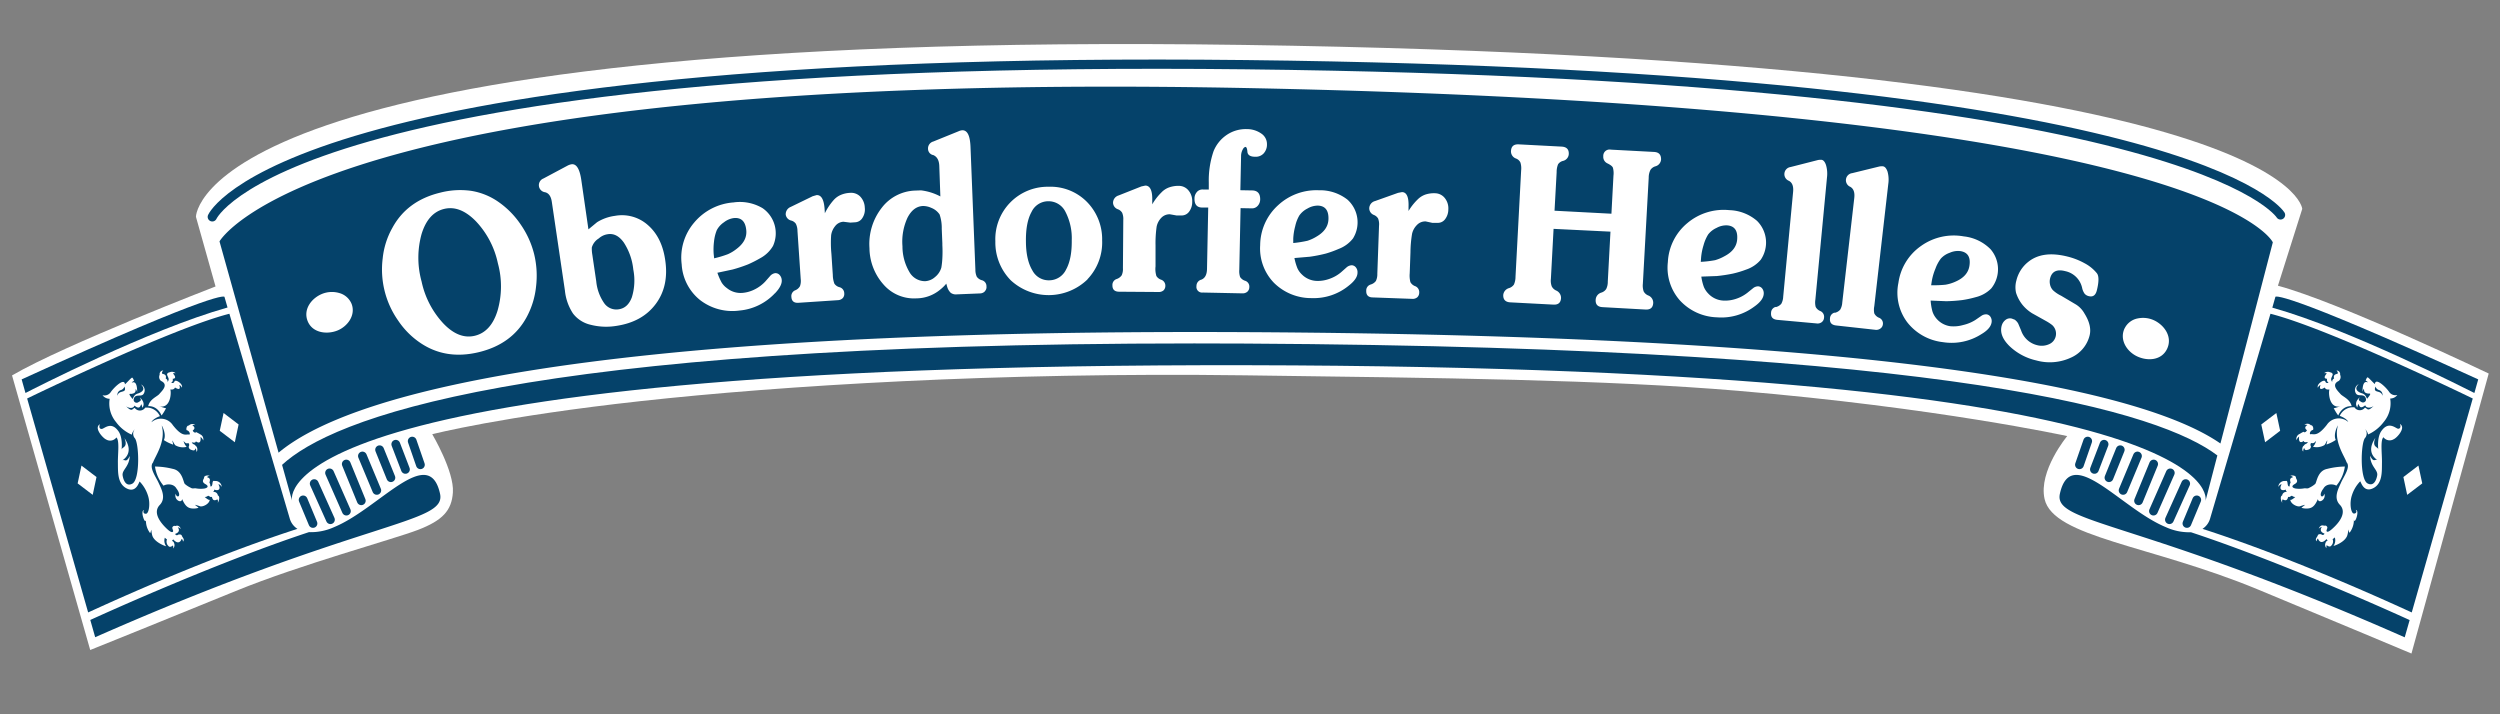 <svg id="Ebene_1" data-name="Ebene 1" xmlns="http://www.w3.org/2000/svg" viewBox="0 0 700 200"><rect x="0" y="0" width="700" height="200" fill="#808080" stroke="none"/><defs><style>.cls-1{fill:#fff;}.cls-2{fill:#05426a;}.cls-3,.cls-5,.cls-6{fill:none;}.cls-3,.cls-5{stroke:#05426a;stroke-linecap:round;stroke-miterlimit:10;}.cls-3{stroke-width:2.46px;}.cls-4{fill:#d6be62;}.cls-5{stroke-width:2.59px;}</style></defs><g id="Ebene_1-2" data-name="Ebene 1"><path class="cls-1" d="M3.37,105.12,25.26,182S49.05,172.43,66,165.48c18.2-7.44,44.1-14.45,51-17.1s9.48-5.4,9.81-10.52c.4-5.85-5.78-16.28-5.78-16.28s19.44-5,58.56-9.29,99.78-8.12,168.89-7.2c54.92.73,101.09,1.2,138.34,4.35,55.21,4.66,92,12.66,92,12.66s-8.11,9.74-6.34,17.62c2.43,10.76,29.65,12.87,59.73,25.33,21.1,8.74,43,17.94,43,17.94l21.63-78.4S655.39,84.75,637.82,80l6.81-21.52s-2.85-41.63-296.32-45.9S54.86,60.7,54.86,60.7l5.49,19.51S17.92,96.58,3.37,105.12Z"/><path class="cls-2" d="M123.21,138.24c-3.13-14.15-17.07,4.16-29.63,9.34A15.76,15.76,0,0,1,86.5,149c-27.25,9-60.5,24.26-61.22,24.59l1.37,4.83C102,145.2,125.09,146.77,123.21,138.24Z"/><path class="cls-2" d="M81.15,145.26,64.23,87.85C47.69,92.07,8,111.39,7.6,111.58v0h0l17.08,59.9c1.92-.84,31.22-14.57,58.6-23.4A5.07,5.07,0,0,1,81.15,145.26Z"/><path class="cls-2" d="M62.85,83.12s-.28-2.73-56.79,23.11L7.12,110h.09C9.12,109,41.74,92.28,63.71,86.1Z"/><polygon class="cls-1" points="25.96 138.56 21.74 135.35 22.81 130.36 27.02 133.57 25.96 138.56"/><polygon class="cls-1" points="65.75 123.83 61.53 120.62 62.6 115.64 66.81 118.85 65.75 123.83"/><path class="cls-1" d="M56.89,123.33a1.49,1.49,0,0,0-.9-1.75c0-.06-.82-.46-1.09-.61.07.15-.57.4-.94-.43,1.14-.81-.1-1.42-.1-1.42s.16-.2.81-.08a1.28,1.28,0,0,0-1.78.11c-.72-.05-.82,1.21-.6,1.31.77.16,1.07,1.17.69,1.23-.91-.22-1.8.89-4.58-2.64a4,4,0,0,0-6-.81c.32-.82,1.73-1.49,2.38-1.71a4.07,4.07,0,0,0-4.12-2.39,1.78,1.78,0,0,1-2.93.08c-.71.17-.66,1.33-2.44-.48.81.63,2.1.7,2.35-.18,1.51,1.22,1.61.12,1.93-.38a2.68,2.68,0,0,1,.27,1c.36-.41.85-1.55-.69-2.88.27.53.64.76-.39,1.3a.84.84,0,0,1-1.32-.47,1.26,1.26,0,0,1,.43-1.13c.87-.54,2,.2,2.49-1a1.77,1.77,0,0,0-.9-2.35c1.49,1.4.18,2.22-.91,2.55s-1.19,1.23-1.45,1.53c-.17-.29-1-1.22-.83-1.39s.32.06,1-.16.72-.6.72-1.28a2.48,2.48,0,0,1,.42.92c0-3.52-1.25-2.7-1.5-2.69,0-.19.62-.5.62-.5s-.3-.88-.54-.89-1.58,1.54-2,1.87c-.17-2-3.2,1-4,2.21a2.11,2.11,0,0,1-2.28.84,2.49,2.49,0,0,0,2,1,8.12,8.12,0,0,0,1.79,6.53,10.81,10.81,0,0,0,4.39,3.52,3.22,3.22,0,0,1,.9-1.56,1.94,1.94,0,0,0-.1,2.48c1.25,1.14,1.62,11.61-.65,12.8s-2.71-2.33-2.71-2.33c-.19-1.58,1.86-2.37,2-5.42-1,2-1.28.9-2,1.18-.41.16,3.63-1.68.52-6.19,1.08,2.69-.7,2.43-.81,3.23.05-.35.35-3.38-.83-5.09-2.06-3-4-.76-4.7-.71s-.84-.64-.52-1.32c-1.81,1,.83,3.88,1.67,4.24a2.17,2.17,0,0,0,2.93-.53c.93.8.38,4.63.42,7.1s-.2,5.87,2.52,7.2,3.41-2,3.58-1.95a9.94,9.94,0,0,1,2.32,3.92c.76,2.27.24,5.21-.62,5.09a.57.57,0,0,1-.45-1c-1.27,0,.39,4.47.51,2.63A5.73,5.73,0,0,0,42,149.23c.13.18.37-1.07.39-.85a6.25,6.25,0,0,0,.29,1.7c.7,1.83,3.65,2.88,3.85,2.87a2.62,2.62,0,0,1-.37-2.4,3,3,0,0,0,.6.49,1.65,1.65,0,0,0,.39,1.83c.47.61,1.28-.16,1.28-.16a2.43,2.43,0,0,1,.07.87,1.41,1.41,0,0,0,.2-1.6c0-.26-.57-.57-.57-.57a.65.65,0,0,0,.33-.41c1.81,2,2.4-.12,2.4-.12s.31.1.38.77c.58-.65-.19-1.18-.32-1.64s-.91-.42-1.11-.24a.48.48,0,0,1-.76-.28c1.78-.61.74-1.84.74-1.84s.3-.06.87.47c-.61-1.42-1.47-.79-1.58-.84a.63.63,0,0,0-.75.26c-.3.39.32,1,.1,1.32s-.87.11-2.34-1.43-3.24-4.08-1.35-6.05.38-4.63-.36-6.25-2.74-4.33-1.52-5.65c.58-1.74,3.67-5.87,2.42-10.32.1,0,1.39,2.48.6,4.07a11.58,11.58,0,0,0,2.58,1.26c.1,0-.27-1.14-.17-1.1s.46,1,.84,1.31a4.25,4.25,0,0,0,3.14.42,3.34,3.34,0,0,1-.87-1.66c.76,1,1.06.58,1.32.63s.34.56.11,1c.08.64.44.81,1.16,1s.71-.6.71-.6a1.26,1.26,0,0,1,.27,1c.44-.12.37-1.39-.18-1.63-.3-.59-.7-.25-1.09-1,.23,0,1.09.28,1.14-.29,1.69,1.21,1.3-1.24,1.3-1.24A2,2,0,0,1,56.89,123.33Zm-24-12.5a1.38,1.38,0,0,1,.94-1.6,1.45,1.45,0,0,0,1-1C35.67,110.33,33.24,109,32.88,110.83Z"/><path class="cls-1" d="M47.93,107.11a.57.57,0,0,0,.92-.3c.28-.76,2.54.76,2.07,1.74a1.27,1.27,0,0,0-.73-.76s.79,1.95-1.19.71c-.28.69-1,.57-1.33.57.36.65.17,5.54-3.16,4.68,1.11.29,1.88.65,2,.5a11.56,11.56,0,0,1-1.28,2.09s-1-2.76-3.74-2.61c.44-2,2.53-2.68,3.13-3.42s2.77-2.59.46-3.65a1.44,1.44,0,0,1-.37-1.73,1,1,0,0,1,1-1.19c-.47.49-.33.71-.32.86s1.42.06,1,1.38a.9.9,0,0,1,.52,1c.6-.88.22-1.07-.11-2-.09-.48.36-.68.69-.73a1.55,1.55,0,0,1,1.69.25c-.77-.11-.72.11-.72.11s1.35,1.37-.1,1.45C48.49,106.72,48.23,107,47.93,107.11Z"/><path class="cls-1" d="M49.41,136.79c-.85-1.54-3-1.25-3.61-.79a10.53,10.53,0,0,1-2.4-5.37,21.51,21.51,0,0,1,5.05.67c2.64.54,2.86,3.68,3.29,4.19a6.65,6.65,0,0,0,1.67,1.08c.55.36.91.07,1.51.18a7.36,7.36,0,0,0,2.25.05c.64-.1,1.62-.53.32-1.26s-.3-1.45-.34-1.84.7-.74,1.6-.47a.29.29,0,0,1,.17.05,1.09,1.09,0,0,1-.17-.05c-.34,0-.94.34-.7.42,1.25.33.48,1.39.62,1.53a1.65,1.65,0,0,1,.22,1c.19,0,.48.18.6-.84s.42-.59.85-.67a1.74,1.74,0,0,1,1.74,1.71c-.16-.52-1-1-.88-.69.82,1.55-.36,1.79-1.24,1.38.1.19-.1.45-.28.67a1.16,1.16,0,0,1,1.33,1c.48.12.55,1.11-.07,2.14.22-.48,0-1.22-.19-1-1.47.75-1.28-1-1.52-.76s-.8-.4-1-.29a1.42,1.42,0,0,1-.89.33c.13.16,1.39,1.17,1.4.68-.05,1.24-1.91,2.13-2.7,1.93a12.7,12.7,0,0,0-1.39-.42c-.13.05,1.06.81.93.84a4.59,4.59,0,0,1-.88.18c-1.91.15-2.73-.44-3.71-2.64-.1,1.39-2.36.23-1.8-1.49C49.5,139.69,51.09,139,49.41,136.79Z"/><path class="cls-1" d="M58.77,133.25a.27.27,0,0,1,.16,0Z"/><path class="cls-2" d="M34.84,108.22s0,0,0,0,0,0,0,0Z"/><path class="cls-1" d="M54.81,120.91a.13.13,0,0,1,.09.06C54.81,120.92,54.76,120.9,54.81,120.91Z"/><line class="cls-3" x1="84.88" y1="139.97" x2="87.63" y2="146.57"/><line class="cls-3" x1="87.98" y1="135.41" x2="92.52" y2="145.51"/><line class="cls-3" x1="92.28" y1="132.41" x2="96.99" y2="143.11"/><line class="cls-3" x1="96.96" y1="129.93" x2="101.16" y2="140.21"/><line class="cls-3" x1="101.48" y1="127.68" x2="105.5" y2="137.31"/><line class="cls-3" x1="106.29" y1="125.93" x2="109.45" y2="133.75"/><line class="cls-3" x1="110.82" y1="124.39" x2="113.52" y2="131.43"/><line class="cls-3" x1="117.71" y1="130.13" x2="115.42" y2="123.51"/><path class="cls-2" d="M576.77,138.24c3.12-14.15,17.06,4.16,29.62,9.34a15.76,15.76,0,0,0,7.08,1.45c27.25,9,60.51,24.26,61.23,24.59l-1.38,4.83C598,145.2,574.88,146.77,576.77,138.24Z"/><path class="cls-2" d="M618.81,145.26l16.92-57.41c16.54,4.22,56.23,23.54,56.64,23.73v0h0l-17.08,59.9c-1.92-.84-31.22-14.57-58.59-23.4A5.09,5.09,0,0,0,618.81,145.26Z"/><path class="cls-2" d="M637.11,83.12s.28-2.73,56.79,23.11L692.84,110h-.09c-1.91-.93-34.53-17.68-56.5-23.86Z"/><polygon class="cls-1" points="674.01 138.56 678.23 135.35 677.16 130.36 672.95 133.57 674.01 138.56"/><polygon class="cls-1" points="634.23 123.83 638.44 120.62 637.38 115.64 633.16 118.85 634.23 123.83"/><path class="cls-1" d="M643.76,122.22s-.4,2.44,1.3,1.24c.05.57.89.29,1.14.3-.39.73-.79.41-1.09,1-.56.25-.62,1.51-.18,1.64a1.28,1.28,0,0,1,.27-1s0,.76.71.61,1.07-.31,1.16-1c-.23-.39-.15-.9.11-.95s.56.33,1.32-.63a3.34,3.34,0,0,1-.87,1.66,4.3,4.3,0,0,0,3.14-.42c.38-.26.72-1.28.84-1.32s-.27,1.14-.17,1.11a10.85,10.85,0,0,0,2.57-1.27c-.76-1.59.51-4,.61-4.07-1.25,4.46,1.85,8.58,2.42,10.32,1.21,1.33-.81,4-1.53,5.65s-2.25,4.28-.35,6.25.11,4.52-1.36,6-2.12,1.75-2.33,1.43.4-.93.1-1.31a.62.62,0,0,0-.75-.26c-.1.05-1-.57-1.58.84.57-.53.87-.47.87-.47s-1,1.24.74,1.83a.49.49,0,0,1-.77.29c-.19-.19-1-.21-1.1.23s-.92,1-.32,1.64c.07-.68.38-.77.38-.77s.59,2.1,2.4.13a.65.65,0,0,0,.33.4s-.56.31-.57.58a1.39,1.39,0,0,0,.2,1.59,2.4,2.4,0,0,1,.07-.86s.81.77,1.28.16a1.67,1.67,0,0,0,.38-1.84,3.16,3.16,0,0,0,.61-.48,2.66,2.66,0,0,1-.37,2.39c.2,0,3.15-1,3.84-2.86a5.69,5.69,0,0,0,.3-1.7c0-.22.26,1,.39.84a5.94,5.94,0,0,0,1.19-3.73c.12,1.85,1.78-2.6.5-2.63a.57.57,0,0,1-.44,1c-.86.13-1.38-2.81-.62-5.08a9.89,9.89,0,0,1,2.32-3.92c.17-.09.85,3.27,3.58,1.95s2.48-4.73,2.52-7.21-.51-6.3.42-7.09a2.17,2.17,0,0,0,2.92.52c.86-.36,3.49-3.25,1.68-4.24.32.68.13,1.39-.52,1.33s-2.66-2.3-4.7.7c-1.18,1.71-.88,4.74-.83,5.1-.11-.81-1.89-.55-.81-3.24-3.11,4.53.93,6.35.52,6.19-.7-.27-1,.82-2-1.18.12,3.07,2.16,3.86,2,5.42,0,0-.46,3.52-2.71,2.33s-1.89-11.65-.65-12.79a1.94,1.94,0,0,0-.1-2.48,3.22,3.22,0,0,1,.9,1.56,11.17,11.17,0,0,0,4.39-3.52,8.08,8.08,0,0,0,1.79-6.54,2.47,2.47,0,0,0,2-1,2.1,2.1,0,0,1-2.28-.85c-.83-1.26-3.86-4.2-4-2.2-.47-.34-1.8-1.9-2.05-1.88s-.54.9-.54.9.57.31.62.49c-.25,0-1.5-.83-1.5,2.69a2.2,2.2,0,0,1,.42-.91c0,.68.07,1.06.72,1.27s.8,0,1,.16-.66,1.11-.83,1.39c-.26-.3-.36-1.19-1.45-1.52s-2.39-1.16-.91-2.56a1.79,1.79,0,0,0-.91,2.36c.48,1.18,1.63.43,2.5,1a1.25,1.25,0,0,1,.43,1.13.86.86,0,0,1-1.33.47c-1-.55-.65-.77-.38-1.3-1.54,1.31-1.05,2.45-.69,2.87a2.54,2.54,0,0,1,.27-1c.32.49.42,1.6,1.93.37.25.88,1.54.82,2.35.19-1.76,1.79-1.73.64-2.45.48a1.77,1.77,0,0,1-2.92-.09,4.07,4.07,0,0,0-4.12,2.4c.66.23,2.06.89,2.38,1.71a4,4,0,0,0-6,.8c-2.78,3.54-3.67,2.41-4.58,2.64-.38-.06-.08-1.06.68-1.22.23-.1.13-1.37-.59-1.32a1.29,1.29,0,0,0-1.79-.11c.67-.1.82.09.82.09s-1.23.6-.1,1.41c-.37.82-1,.58-.94.43a11.65,11.65,0,0,0-1.09.61,1.51,1.51,0,0,0-.91,1.75A2.39,2.39,0,0,1,643.76,122.22Zm21.38-14a1.45,1.45,0,0,0,1,1,1.38,1.38,0,0,1,.94,1.59C666.72,109,664.31,110.33,665.14,108.24Z"/><path class="cls-1" d="M652,107.11a.56.56,0,0,1-.91-.3c-.29-.76-2.55.76-2.08,1.74a1.3,1.3,0,0,1,.74-.76s-.8,1.95,1.19.71c.27.69,1,.57,1.32.57-.36.65-.17,5.54,3.17,4.68-1.12.29-1.89.65-2,.5a12.9,12.9,0,0,0,1.28,2.09s1-2.76,3.75-2.61c-.45-2-2.53-2.68-3.14-3.42s-2.77-2.59-.46-3.65a1.44,1.44,0,0,0,.37-1.73,1,1,0,0,0-1-1.19c.47.49.34.71.32.86s-1.42.06-1,1.38a.92.92,0,0,0-.52,1c-.59-.88-.22-1.07.11-2,.09-.48-.36-.68-.69-.73a1.55,1.55,0,0,0-1.69.25c.77-.11.72.11.72.11s-1.35,1.37.1,1.45C651.47,106.72,651.73,107,652,107.11Z"/><path class="cls-1" d="M650.56,136.79c.84-1.54,3-1.25,3.6-.79a10.43,10.43,0,0,0,2.4-5.37,21.51,21.51,0,0,0-5,.67c-2.64.54-2.86,3.68-3.29,4.19a6.65,6.65,0,0,1-1.67,1.08c-.55.36-.91.07-1.51.18a7.36,7.36,0,0,1-2.25.05c-.64-.1-1.62-.53-.32-1.26s.3-1.45.34-1.84-.7-.74-1.6-.47a.29.29,0,0,0-.17.05,1.09,1.09,0,0,0,.17-.05c.34,0,.94.34.7.42-1.25.33-.48,1.39-.62,1.53a1.65,1.65,0,0,0-.22,1c-.19,0-.48.18-.6-.84s-.42-.59-.85-.67a1.75,1.75,0,0,0-1.74,1.71c.16-.52,1-1,.88-.69-.81,1.55.36,1.79,1.24,1.38-.1.19.1.45.28.67a1.16,1.16,0,0,0-1.33,1c-.48.12-.55,1.11.07,2.14-.22-.48,0-1.22.19-1,1.48.75,1.28-1,1.52-.76s.8-.4,1-.29a1.42,1.42,0,0,0,.89.33c-.13.16-1.39,1.17-1.4.68.05,1.24,1.91,2.13,2.7,1.93a12.7,12.7,0,0,1,1.39-.42c.13.05-1.06.81-.93.84a4.59,4.59,0,0,0,.88.18c1.91.15,2.73-.44,3.71-2.64.1,1.39,2.36.23,1.8-1.49C650.47,139.69,648.88,139,650.56,136.79Z"/><path class="cls-1" d="M641.21,133.25a.29.29,0,0,0-.17,0Z"/><path class="cls-2" d="M665.14,108.22s0,0,0,0,0,0,0,0Z"/><path class="cls-4" d="M666,125.93v0S666,126,666,125.93Z"/><path class="cls-1" d="M645.16,120.91a.16.16,0,0,0-.09.06C645.16,120.92,645.2,120.9,645.16,120.91Z"/><line class="cls-3" x1="615.09" y1="139.97" x2="612.34" y2="146.57"/><line class="cls-3" x1="611.99" y1="135.41" x2="607.44" y2="145.51"/><line class="cls-3" x1="607.68" y1="132.41" x2="602.97" y2="143.11"/><line class="cls-3" x1="603.02" y1="129.93" x2="598.8" y2="140.21"/><line class="cls-3" x1="598.49" y1="127.68" x2="594.47" y2="137.31"/><line class="cls-3" x1="593.67" y1="125.93" x2="590.51" y2="133.75"/><line class="cls-3" x1="589.14" y1="124.39" x2="586.44" y2="131.43"/><line class="cls-3" x1="582.25" y1="130.13" x2="584.55" y2="123.51"/><path class="cls-5" d="M59.44,60.72S79.65,15.11,348.72,18.11c266.08,3,289.83,42.07,289.83,42.07"/><path class="cls-6" d="M356.67,79.15a14.78,14.78,0,0,0,10.6,4.31,15.46,15.46,0,0,0,10.42-3.53c1.57-1.23,2.38-2.43,2.4-3.58a2.26,2.26,0,0,0-.44-1.47,1.54,1.54,0,0,0-1.2-.62,2.38,2.38,0,0,0-1.33.52l-1.64,1.45A10.19,10.19,0,0,1,372.3,78a9.22,9.22,0,0,1-3.47.61,6.24,6.24,0,0,1-4.29-1.78,5.57,5.57,0,0,1-1.26-1.74,14.83,14.83,0,0,1-.86-2.89l4.34-.37a41.57,41.57,0,0,0,4.45-.88,27.11,27.11,0,0,0,3.64-1.29,9.21,9.21,0,0,0,4-2.93,8.59,8.59,0,0,0-1.55-10.86,12.46,12.46,0,0,0-7.88-2.63,15.84,15.84,0,0,0-11.61,4.18,15.1,15.1,0,0,0-5,11.16A13.88,13.88,0,0,0,356.67,79.15Zm5.43-12.31a15.73,15.73,0,0,1,.55-3.49,10.62,10.62,0,0,1,1.15-3,5.91,5.91,0,0,1,2.26-1.93,5.49,5.49,0,0,1,2.9-.83q3.12.09,3,3.76-.09,3-3.32,4.89A11.6,11.6,0,0,1,366,67.42a31.23,31.23,0,0,1-4,.64Z"/><path class="cls-6" d="M384.42,83.25l11,.4a2,2,0,0,0,1.44-.44,1.69,1.69,0,0,0,.53-1.27,1.79,1.79,0,0,0-1.09-1.83A2.48,2.48,0,0,1,394.9,79a7.43,7.43,0,0,1-.19-2.47L394.8,74l.12-3.39a34.1,34.1,0,0,1,.46-5.23A5.14,5.14,0,0,1,396.73,63a3.15,3.15,0,0,1,2.47-1l1.86.44,1.42.05a2.53,2.53,0,0,0,2.14-1,4.37,4.37,0,0,0,.91-2.73,4.68,4.68,0,0,0-1-3.24,3.52,3.52,0,0,0-2.7-1.32,7.34,7.34,0,0,0-2.7.36A5.4,5.4,0,0,0,397,55.8a15.32,15.32,0,0,0-2.69,3.29l0-1.19c.09-2.7-.53-4.06-1.84-4.11l-1.1.21L385,56.36a2.16,2.16,0,0,0-1.61,2,2,2,0,0,0,1.3,1.9,2.3,2.3,0,0,1,1.18,1,4.61,4.61,0,0,1,.26,2l-.49,13.47a4.32,4.32,0,0,1-.39,2,2.79,2.79,0,0,1-1.49,1,1.73,1.73,0,0,0-1.19,1.71C382.52,82.58,383.14,83.2,384.42,83.25Z"/><path class="cls-6" d="M422.93,84.69l12,.63c1.39.08,2.11-.54,2.19-1.85a2.22,2.22,0,0,0-1.37-2.09,2.7,2.7,0,0,1-1.23-1.14,4.74,4.74,0,0,1-.24-2.13l.74-14L451,65l-.74,14a4.91,4.91,0,0,1-.46,2.07,2.63,2.63,0,0,1-1.35,1,2.17,2.17,0,0,0-1.59,2c-.07,1.31.57,2,1.92,2.07l12.06.63A1.79,1.79,0,0,0,463,84.86a2.19,2.19,0,0,0-1.43-2.1,2.58,2.58,0,0,1-1.25-1.15,4.9,4.9,0,0,1-.22-2.13l1.57-29.81a4.74,4.74,0,0,1,.5-2.15,2.48,2.48,0,0,1,1.37-1,2.09,2.09,0,0,0,1.59-1.94c.07-1.32-.58-2-2-2.09l-12.05-.63a1.78,1.78,0,0,0-2.14,1.86,2,2,0,0,0,1.19,2,3.06,3.06,0,0,1,1.5,1.19,5.55,5.55,0,0,1,.17,2.22l-.57,10.68L435.29,59l.57-10.68a5.77,5.77,0,0,1,.4-2.23,2.27,2.27,0,0,1,1.36-.94,2.09,2.09,0,0,0,1.64-1.94c.07-1.31-.59-2-2-2.07l-12-.63c-1.39-.08-2.11.54-2.19,1.85a2.1,2.1,0,0,0,1.38,2.1,2.22,2.22,0,0,1,1.25,1.12,5.05,5.05,0,0,1,.21,2.22l-1.57,29.82a4.69,4.69,0,0,1-.45,2.13,2.58,2.58,0,0,1-1.36,1,2.16,2.16,0,0,0-1.59,2C420.88,83.92,421.54,84.62,422.93,84.69Z"/><path class="cls-6" d="M598.28,99.66c2.9,1.42,6.92,1.19,8.48-2s-.61-6.51-3.53-8a7.35,7.35,0,0,0-4.62-.58,5.17,5.17,0,0,0-3.7,2.76C593.39,95,595.5,98.29,598.28,99.66Z"/><path class="cls-6" d="M145.82,62.92a23.79,23.79,0,0,0-6.26-6.38A18.54,18.54,0,0,0,132,53.46a22.25,22.25,0,0,0-8.72.5c-6.17,1.5-10.65,4.8-13.39,9.9a21.8,21.8,0,0,0-2.68,8.46,25.82,25.82,0,0,0,.51,9.06,25.22,25.22,0,0,0,3.79,8.37A22.6,22.6,0,0,0,117.68,96q7.21,4.81,16.42,2.57t13.37-9.82a23.42,23.42,0,0,0,2.62-8.51,26.16,26.16,0,0,0-.51-9.08A25.53,25.53,0,0,0,145.82,62.92ZM139.3,87q-1.87,6-6.31,7c-3,.74-5.93-.39-8.83-3.34A24.86,24.86,0,0,1,118,78.89a24.87,24.87,0,0,1,0-13.34c1.21-4,3.32-6.32,6.3-7s5.89.4,8.84,3.38a24.53,24.53,0,0,1,6.2,11.79A24.47,24.47,0,0,1,139.3,87Z"/><path class="cls-6" d="M95,82.05a7.16,7.16,0,0,0-4.64.18c-3,1.2-5.52,4.27-4.21,7.62s5.27,3.89,8.27,2.73,5.27-4.27,4-7.46A5.15,5.15,0,0,0,95,82.05Z"/><path class="cls-6" d="M336.66,58.11l1.7,0L338,75.42c0,1.51-.55,2.48-1.54,2.91a1.83,1.83,0,0,0-1.41,1.81A1.58,1.58,0,0,0,336.83,82l11.07.22a2,2,0,0,0,1.42-.46,1.7,1.7,0,0,0,.54-1.27,1.74,1.74,0,0,0-1.14-1.78,2.67,2.67,0,0,1-1.44-1.06,5.46,5.46,0,0,1-.23-2l.36-17.27,3.12.06a2.12,2.12,0,0,0,1.66-.71,2.6,2.6,0,0,0,.7-1.78c0-1.66-.75-2.51-2.31-2.53l-3.23-.06.13-6.64.06-2.89a3.85,3.85,0,0,1,.54-1.94,1.52,1.52,0,0,1,.33-.44,1.54,1.54,0,0,1,.34-.17c.32,0,.52.46.57,1.36S350.1,44,351.49,44a3,3,0,0,0,2.38-.93,3.76,3.76,0,0,0,.93-2.55,3.52,3.52,0,0,0-1.59-3,7,7,0,0,0-4.09-1.25,9.39,9.39,0,0,0-5.57,1.61,10,10,0,0,0-3.72,4.6,25.44,25.44,0,0,0-1.33,8.69l0,2-1.65,0a2,2,0,0,0-1.65.66,2.67,2.67,0,0,0-.65,1.84C334.47,57.23,335.19,58.07,336.66,58.11Z"/><path class="cls-6" d="M544,95.79a15.43,15.43,0,0,0,10.77-2.21c1.71-1,2.67-2.11,2.83-3.25a2.19,2.19,0,0,0-.26-1.51,1.47,1.47,0,0,0-1.1-.77,2.44,2.44,0,0,0-1.39.35l-1.8,1.22A10.45,10.45,0,0,1,549.68,91a9.74,9.74,0,0,1-3.53.17,6.23,6.23,0,0,1-4-2.31,5.94,5.94,0,0,1-1-1.87,15.13,15.13,0,0,1-.48-3l4.35.18a43.72,43.72,0,0,0,4.51-.32,27.94,27.94,0,0,0,3.77-.82,9.18,9.18,0,0,0,4.32-2.42,8.54,8.54,0,0,0-.19-11,12.34,12.34,0,0,0-7.49-3.59,15.73,15.73,0,0,0-12,2.7,15.11,15.11,0,0,0-6.32,10.44A13.81,13.81,0,0,0,534,90.18,14.87,14.87,0,0,0,544,95.79Zm-3-17.14a16,16,0,0,1,1-3.4,10.49,10.49,0,0,1,1.52-2.84,6.08,6.08,0,0,1,2.48-1.63,5.66,5.66,0,0,1,3-.47c2.07.32,2.9,1.7,2.53,4.13-.31,2-1.61,3.46-3.91,4.42a11.11,11.11,0,0,1-2.74.85,30,30,0,0,1-4,.14Z"/><path class="cls-6" d="M570.17,100.92a14,14,0,0,0,9.59-.73,9.19,9.19,0,0,0,5.35-6.3c.45-1.82,0-3.86-1.44-6.09a6.66,6.66,0,0,0-2.38-2.53l-4.19-2.48a8.65,8.65,0,0,1-2.24-1.52,3.32,3.32,0,0,1-.85-1.65,3.71,3.71,0,0,1,0-1.55q.74-3,4.31-2.16a6.11,6.11,0,0,1,4.75,4.8,4.2,4.2,0,0,0,.7,1.54,2.21,2.21,0,0,0,1.19.67c1.14.28,1.87-.25,2.2-1.6.61-2.49.61-4.11,0-4.84a11,11,0,0,0-3.43-2.79,19.55,19.55,0,0,0-4.85-1.88c-4.61-1.14-8.26-.62-10.94,1.52a9.4,9.4,0,0,0-3.31,5.23,7,7,0,0,0-.07,3.43,10.53,10.53,0,0,0,1.83,3.43,11.14,11.14,0,0,0,2.66,2.3L573.1,90a11.91,11.91,0,0,1,1.5,1,2.79,2.79,0,0,1,.69.86,2.74,2.74,0,0,1,.32,2.35,3.12,3.12,0,0,1-1.88,2.18,5,5,0,0,1-3.34.25,6.31,6.31,0,0,1-4.46-4.11l-.78-1.88a2.38,2.38,0,0,0-.48-.68c-.17-.16-.33-.31-.49-.44l-.83-.32a2.09,2.09,0,0,0-1.78.37,3,3,0,0,0-1.11,1.75c-.44,1.86.29,3.73,2.23,5.64A15.82,15.82,0,0,0,570.17,100.92Z"/><path class="cls-6" d="M514.09,91.13,525,92.38a2,2,0,0,0,1.45-.34,1.68,1.68,0,0,0,.67-1.21,1.71,1.71,0,0,0-1-1.87,2.62,2.62,0,0,1-1.33-1.21,5.29,5.29,0,0,1,0-2l3.92-34.23a8.23,8.23,0,0,0-.22-3.46c-.29-.92-.74-1.41-1.32-1.49a3.69,3.69,0,0,0-1.18.11l-7.43,1.75a2,2,0,0,0-1.76,1.84,2,2,0,0,0,1.23,2c.92.52,1.29,1.55,1.12,3.1L515.81,84.7a4.27,4.27,0,0,1-.55,1.92,2.74,2.74,0,0,1-1.57.91,1.73,1.73,0,0,0-1.31,1.61C512.25,90.32,512.82,91,514.09,91.13Z"/><path class="cls-6" d="M497.67,89.53l11,1a1.88,1.88,0,0,0,1.43-.36,1.86,1.86,0,0,0-.37-3.09,2.5,2.5,0,0,1-1.34-1.18,5.08,5.08,0,0,1-.08-2l3.26-34.31a8,8,0,0,0-.29-3.44c-.31-.92-.77-1.41-1.35-1.47a3.38,3.38,0,0,0-1.16.14l-7.41,1.88a2,2,0,0,0-.44,3.85c.91.49,1.31,1.52,1.16,3.07l-2.79,29.41a4.38,4.38,0,0,1-.52,1.94,2.82,2.82,0,0,1-1.55.93,1.74,1.74,0,0,0-1.29,1.63C495.81,88.76,496.4,89.4,497.67,89.53Z"/><path class="cls-6" d="M181.48,63a10.91,10.91,0,0,0-9.25-2.6,12.72,12.72,0,0,0-5,1.78l-2.42,2-2-13.85q-.69-4.7-2.75-4.38a3.35,3.35,0,0,0-1.11.42L152.17,50a2,2,0,0,0-1.23,2.23,2,2,0,0,0,1.71,1.61c1,.26,1.64,1.17,1.88,2.7l3.67,24.85a14.38,14.38,0,0,0,2.28,6.44A8.73,8.73,0,0,0,165.4,91a17.15,17.15,0,0,0,7.12.32c4.88-.73,8.58-2.76,11.09-6.13s3.41-7.53,2.68-12.48C185.66,68.47,184.06,65.26,181.48,63Zm-4.55,20.26c-.74,2-2,3.11-3.66,3.36a4.14,4.14,0,0,1-4.08-1.7A12.77,12.77,0,0,1,167,78.79l-.25-1.7-.62-4.19-.22-1.51a9.76,9.76,0,0,1-.15-2.09,4.43,4.43,0,0,1,1.95-2.53,4.86,4.86,0,0,1,2.58-1.19c1.65-.25,3.12.54,4.42,2.33a17,17,0,0,1,2.67,7.57A16.18,16.18,0,0,1,176.93,83.25Z"/><path class="cls-6" d="M480.71,88.88a15.41,15.41,0,0,0,10.57-3.06q2.43-1.75,2.56-3.46a2.26,2.26,0,0,0-.38-1.49,1.54,1.54,0,0,0-1.17-.67,2.46,2.46,0,0,0-1.35.46L489.24,82A10.34,10.34,0,0,1,486,83.7a9.77,9.77,0,0,1-3.5.46,6.41,6.41,0,0,1-5.38-3.77,16,16,0,0,1-.72-2.93l4.36-.16a43.8,43.8,0,0,0,4.47-.68,26.47,26.47,0,0,0,3.7-1.12,9,9,0,0,0,4.1-2.75A8.54,8.54,0,0,0,492,61.84a12.41,12.41,0,0,0-7.75-3,15.83,15.83,0,0,0-11.79,3.66A15.19,15.19,0,0,0,467,73.43a13.85,13.85,0,0,0,3.36,10.69A14.89,14.89,0,0,0,480.71,88.88ZM476.3,72a16.61,16.61,0,0,1,.69-3.46,11.09,11.09,0,0,1,1.29-3,5.92,5.92,0,0,1,2.34-1.83,5.77,5.77,0,0,1,2.94-.71c2.09.15,3,1.46,2.84,3.91-.15,2-1.34,3.57-3.54,4.72a12.61,12.61,0,0,1-2.67,1.07,35,35,0,0,1-4,.47Z"/><path class="cls-6" d="M323.54,68.77a31.45,31.45,0,0,1,.31-5.25,4.92,4.92,0,0,1,1.29-2.44,3.15,3.15,0,0,1,2.43-1l1.87.38h1.44A2.48,2.48,0,0,0,333,59.33a4.46,4.46,0,0,0,.86-2.75,4.63,4.63,0,0,0-1.08-3.21A3.5,3.5,0,0,0,330,52.13a7.24,7.24,0,0,0-2.69.45,5.49,5.49,0,0,0-2.09,1.36,15.65,15.65,0,0,0-2.61,3.36V56.11c0-2.69-.62-4-1.93-4l-1.1.23-6.39,2.53a2.17,2.17,0,0,0-1.55,2A2,2,0,0,0,313,58.7a2.34,2.34,0,0,1,1.2,1,4.17,4.17,0,0,1,.31,2l-.09,13.48a4.8,4.8,0,0,1-.34,2,2.83,2.83,0,0,1-1.46,1.07,1.74,1.74,0,0,0-1.14,1.75c0,1.19.62,1.78,1.89,1.8l11,.07a2,2,0,0,0,1.43-.47,2,2,0,0,0-.65-3.08,2.48,2.48,0,0,1-1.41-1.11,7.11,7.11,0,0,1-.25-2.46V72.17Z"/><path class="cls-6" d="M238,54a7.58,7.58,0,0,0-2.65.63,5.54,5.54,0,0,0-2,1.52A16.2,16.2,0,0,0,231,59.68L231,58.5c-.18-2.68-.93-4-2.24-3.89l-1.08.31-6.17,3a2.16,2.16,0,0,0-1.39,2.13,2,2,0,0,0,1.49,1.75,2.36,2.36,0,0,1,1.27.91,4.31,4.31,0,0,1,.46,1.94l.91,13.46a4.26,4.26,0,0,1-.2,2,2.87,2.87,0,0,1-1.38,1.17,1.72,1.72,0,0,0-1,1.82c.08,1.19.75,1.73,2,1.65l11-.73a1.9,1.9,0,0,0,1.39-.6,1.75,1.75,0,0,0,.41-1.33,1.79,1.79,0,0,0-1.28-1.7,2.43,2.43,0,0,1-1.49-1,7.33,7.33,0,0,1-.43-2.43L233,74.41,232.81,71a32.56,32.56,0,0,1-.07-5.26,4.92,4.92,0,0,1,1.1-2.53A3.19,3.19,0,0,1,236.19,62l1.89.25,1.43-.1a2.55,2.55,0,0,0,2-1.24,4.51,4.51,0,0,0,.65-2.81A4.62,4.62,0,0,0,240.86,55,3.69,3.69,0,0,0,238,54Z"/><path class="cls-6" d="M293.55,52.24a14.65,14.65,0,0,0-14.86,15.29,15,15,0,0,0,4.3,10.9,15.64,15.64,0,0,0,21.5-.26,14.89,14.89,0,0,0,4.1-10.94,14.84,14.84,0,0,0-4.36-10.84A14.26,14.26,0,0,0,293.55,52.24Zm4.94,23.24a5.3,5.3,0,0,1-4.73,3A5.2,5.2,0,0,1,289,75.63c-1.14-1.93-1.72-4.63-1.77-8.14s.48-6.22,1.57-8.17a5.17,5.17,0,0,1,4.65-3,5.27,5.27,0,0,1,4.81,2.87,16.13,16.13,0,0,1,1.8,8.05A16.34,16.34,0,0,1,298.49,75.48Z"/><path class="cls-6" d="M275,78.56a2.53,2.53,0,0,1-1.49-1,4.87,4.87,0,0,1-.38-2l-1.38-34.43c-.12-3.15-.89-4.7-2.27-4.64a2.72,2.72,0,0,0-1.08.3l-7.08,2.86a2,2,0,0,0-1.46,2.09,1.83,1.83,0,0,0,1.5,1.72c1,.41,1.59,1.39,1.65,3l.35,8.59a15.38,15.38,0,0,0-5.42-1.68l-1.6.06a12.14,12.14,0,0,0-9.41,4.86,16.4,16.4,0,0,0-3.41,11.25,15.4,15.4,0,0,0,4,10.26,11.34,11.34,0,0,0,9.16,3.81,10.55,10.55,0,0,0,6.76-2.54A11.33,11.33,0,0,0,265,79.4l.26.9a3.67,3.67,0,0,0,1,1.67,2.56,2.56,0,0,0,1.73.43l6.41-.26a1.93,1.93,0,0,0,1.37-.55,1.65,1.65,0,0,0,.47-1.31A1.8,1.8,0,0,0,275,78.56Zm-11.12-6.23a16.75,16.75,0,0,1-.29,2.59,5.15,5.15,0,0,1-1.76,2.65,4.6,4.6,0,0,1-2.75,1.17,5,5,0,0,1-4.44-2.59A14,14,0,0,1,252.68,69a16,16,0,0,1,1.41-8c1.07-2.11,2.52-3.2,4.32-3.28a5.63,5.63,0,0,1,2.34.52A4.92,4.92,0,0,1,263.08,60a11.51,11.51,0,0,1,.6,4l.16,4.11v.49A34.67,34.67,0,0,1,263.85,72.33Z"/><path class="cls-6" d="M217,76.39a2.53,2.53,0,0,0-1.26.69l-1.44,1.63a10.2,10.2,0,0,1-2.92,2.2A9.27,9.27,0,0,1,208,82a6.23,6.23,0,0,1-4.48-1.23,5.82,5.82,0,0,1-1.48-1.55,17.36,17.36,0,0,1-1.2-2.76l4.27-.91a40.33,40.33,0,0,0,4.3-1.44,28.3,28.3,0,0,0,3.43-1.73,9,9,0,0,0,3.57-3.42,8.55,8.55,0,0,0-2.9-10.57,12.45,12.45,0,0,0-8.16-1.62,15.76,15.76,0,0,0-11,5.63A15.08,15.08,0,0,0,190.88,74,13.9,13.9,0,0,0,196,84a14.82,14.82,0,0,0,11.06,2.93,15.42,15.42,0,0,0,9.9-4.82c1.4-1.43,2-2.7,1.93-3.86a2.25,2.25,0,0,0-.63-1.4A1.61,1.61,0,0,0,217,76.39Zm-17.17-5.28a17.24,17.24,0,0,1,.1-3.53,10.86,10.86,0,0,1,.77-3.13,6.14,6.14,0,0,1,2-2.2,5.57,5.57,0,0,1,2.77-1.19c2.07-.2,3.24.91,3.48,3.36q.28,3-2.68,5.25a10.63,10.63,0,0,1-2.45,1.5A29.41,29.41,0,0,1,200,72.33Z"/><path class="cls-2" d="M293.48,56.35a5.17,5.17,0,0,0-4.65,3q-1.63,2.92-1.57,8.17c0,3.51.63,6.21,1.77,8.13a5.16,5.16,0,0,0,4.73,2.84,5.28,5.28,0,0,0,4.73-3c1.11-2,1.64-4.71,1.6-8.2a16.1,16.1,0,0,0-1.8-8.05A5.27,5.27,0,0,0,293.48,56.35Z"/><path class="cls-2" d="M368.65,66.23c2.15-1.25,3.27-2.88,3.32-4.89.07-2.45-.93-3.72-3-3.77a5.78,5.78,0,0,0-2.9.83,6.09,6.09,0,0,0-2.26,1.94,10.15,10.15,0,0,0-1.15,3,16.45,16.45,0,0,0-.55,3.48l0,1.23a32.49,32.49,0,0,0,4-.64A11.6,11.6,0,0,0,368.65,66.23Z"/><path class="cls-2" d="M263.69,64.05a11.76,11.76,0,0,0-.6-4,5,5,0,0,0-2.33-1.85,5.57,5.57,0,0,0-2.34-.52q-2.7.12-4.32,3.28a16,16,0,0,0-1.41,8,14.1,14.1,0,0,0,1.93,7.18,5,5,0,0,0,4.44,2.59,4.51,4.51,0,0,0,2.76-1.17,5.21,5.21,0,0,0,1.76-2.65,21.94,21.94,0,0,0,.28-2.59,34.87,34.87,0,0,0,0-3.7v-.48Z"/><path class="cls-2" d="M174.66,67.9c-1.29-1.8-2.76-2.57-4.42-2.33a4.75,4.75,0,0,0-2.58,1.19,4.41,4.41,0,0,0-1.95,2.53,9.68,9.68,0,0,0,.15,2.08l.22,1.52.62,4.19.25,1.7a12.87,12.87,0,0,0,2.23,6.12,4.15,4.15,0,0,0,4.08,1.7c1.7-.25,2.91-1.36,3.66-3.36a15.91,15.91,0,0,0,.4-7.79A16.93,16.93,0,0,0,174.66,67.9Z"/><path class="cls-2" d="M206.27,69.67q3-2.27,2.68-5.25c-.24-2.45-1.41-3.56-3.48-3.36a5.68,5.68,0,0,0-2.77,1.19,6.05,6.05,0,0,0-2,2.2,11.77,11.77,0,0,0-.77,3.13,18,18,0,0,0-.1,3.53l.13,1.22a29.92,29.92,0,0,0,3.85-1.16A11.07,11.07,0,0,0,206.27,69.67Z"/><path class="cls-2" d="M133.19,61.89q-4.42-4.47-8.84-3.39c-3,.73-5.09,3.08-6.3,7a24.88,24.88,0,0,0,0,13.34,24.72,24.72,0,0,0,6.14,11.78Q128.51,95.11,133,94t6.31-7a24.5,24.5,0,0,0,.09-13.3A24.45,24.45,0,0,0,133.19,61.89Z"/><path class="cls-2" d="M482.87,71.73c2.21-1.15,3.4-2.73,3.54-4.72.19-2.46-.76-3.76-2.83-3.91a5.63,5.63,0,0,0-2.94.71,6.19,6.19,0,0,0-2.35,1.83,11.33,11.33,0,0,0-1.29,3,16.49,16.49,0,0,0-.69,3.46l-.09,1.22a30.57,30.57,0,0,0,4-.47A12.15,12.15,0,0,0,482.87,71.73Z"/><path class="cls-2" d="M348.72,93c191.1,1,253.66,17.77,273,31.18l14.67-56.33S619.42,30.13,349.8,24.67C88.43,19.37,61.46,67.59,61.46,67.59L78,126.75C96.09,111.61,156.51,92,348.72,93Zm246.19-1.09a5.14,5.14,0,0,1,3.7-2.76,7.36,7.36,0,0,1,4.62.58c2.94,1.44,5.12,4.73,3.53,8s-5.58,3.42-8.48,2S593.39,95,594.91,91.89Zm-34.47-.58a3.05,3.05,0,0,1,1.1-1.75,2,2,0,0,1,1.79-.37l.83.32a6,6,0,0,1,.48.44,3.07,3.07,0,0,1,.48.68l.79,1.88a6.29,6.29,0,0,0,4.46,4.11,5,5,0,0,0,3.34-.25,3.17,3.17,0,0,0,1.88-2.18,3.23,3.23,0,0,0-1-3.21,13.13,13.13,0,0,0-1.5-1L569,87.72a10.92,10.92,0,0,1-2.65-2.3A10.48,10.48,0,0,1,564.5,82a7,7,0,0,1,.08-3.43,9.45,9.45,0,0,1,3.31-5.23q4-3.24,10.94-1.52a19.48,19.48,0,0,1,4.84,1.88,11.14,11.14,0,0,1,3.44,2.79q.92,1.13,0,4.84c-.34,1.34-1.07,1.87-2.21,1.6a2.19,2.19,0,0,1-1.19-.67,4.29,4.29,0,0,1-.69-1.54,6.13,6.13,0,0,0-4.75-4.8Q574.7,75,574,78.07a3.74,3.74,0,0,0,0,1.55,3.3,3.3,0,0,0,.84,1.65,8.93,8.93,0,0,0,2.25,1.52l4.19,2.48a6.9,6.9,0,0,1,2.38,2.53c1.4,2.23,1.88,4.27,1.44,6.09a9.2,9.2,0,0,1-5.36,6.3,14,14,0,0,1-9.58.73,15.91,15.91,0,0,1-7.49-4C560.72,95,560,93.16,560.44,91.31Zm-28.9-12a15.11,15.11,0,0,1,6.32-10.44,15.77,15.77,0,0,1,12-2.7,12.39,12.39,0,0,1,7.49,3.59,8.56,8.56,0,0,1,.18,11,9.11,9.11,0,0,1-4.31,2.42,29.57,29.57,0,0,1-3.77.82,43.72,43.72,0,0,1-4.51.32l-4.36-.18a15.76,15.76,0,0,0,.49,3,5.69,5.69,0,0,0,1,1.88,6.21,6.21,0,0,0,4,2.3A9.67,9.67,0,0,0,549.7,91a10.92,10.92,0,0,0,3.39-1.4l1.79-1.23a2.29,2.29,0,0,1,1.39-.35,1.53,1.53,0,0,1,1.11.77,2.2,2.2,0,0,1,.26,1.51c-.18,1.14-1.12,2.24-2.83,3.25A15.47,15.47,0,0,1,544,95.8a14.76,14.76,0,0,1-10-5.6A13.77,13.77,0,0,1,531.54,79.27Zm-17.83,8.26a2.68,2.68,0,0,0,1.56-.91,4.48,4.48,0,0,0,.56-1.92l3.37-29.35c.17-1.55-.2-2.58-1.12-3.1a2,2,0,0,1,.54-3.83L526,46.67a3.65,3.65,0,0,1,1.18-.11c.58.06,1,.56,1.33,1.49a8.4,8.4,0,0,1,.21,3.46l-3.92,34.23a5,5,0,0,0,0,2A2.54,2.54,0,0,0,526.2,89a1.71,1.71,0,0,1,1,1.87A1.63,1.63,0,0,1,526.5,92a1.94,1.94,0,0,1-1.45.34L514.1,91.13c-1.28-.15-1.83-.81-1.7-2A1.7,1.7,0,0,1,513.71,87.53Zm-16.5-1.6a2.86,2.86,0,0,0,1.55-.93,4.36,4.36,0,0,0,.53-1.93l2.78-29.42c.15-1.55-.24-2.57-1.16-3.07a2,2,0,0,1-1.28-2,2,2,0,0,1,1.73-1.87l7.4-1.89a3.65,3.65,0,0,1,1.16-.14c.59,0,1.05.55,1.36,1.47a8.52,8.52,0,0,1,.28,3.44L508.3,83.93a5,5,0,0,0,.09,2,2.5,2.5,0,0,0,1.34,1.18,1.75,1.75,0,0,1,1,1.86,1.68,1.68,0,0,1-.64,1.23,1.9,1.9,0,0,1-1.44.36l-11-1c-1.28-.13-1.86-.77-1.75-2A1.71,1.71,0,0,1,497.21,85.93ZM472.42,62.5a15.77,15.77,0,0,1,11.79-3.66,12.43,12.43,0,0,1,7.75,3A8.54,8.54,0,0,1,493,72.74a9.14,9.14,0,0,1-4.1,2.75,27.88,27.88,0,0,1-3.7,1.12,43.8,43.8,0,0,1-4.47.68l-4.36.16a14.2,14.2,0,0,0,.72,2.92,6,6,0,0,0,1.19,1.79,6.18,6.18,0,0,0,4.19,2,9.53,9.53,0,0,0,3.5-.45A10.35,10.35,0,0,0,489.24,82l1.7-1.37a2.3,2.3,0,0,1,1.35-.46,1.57,1.57,0,0,1,1.17.67,2.19,2.19,0,0,1,.38,1.49q-.13,1.73-2.56,3.46a15.46,15.46,0,0,1-10.57,3.06,14.7,14.7,0,0,1-10.39-4.79A13.82,13.82,0,0,1,467,73.39,15.1,15.1,0,0,1,472.42,62.5ZM422.53,80.67a2.61,2.61,0,0,0,1.37-1,5.27,5.27,0,0,0,.44-2.14l1.58-29.82a5.4,5.4,0,0,0-.21-2.22,2.24,2.24,0,0,0-1.25-1.11,2.1,2.1,0,0,1-1.38-2.11c.07-1.31.79-1.92,2.18-1.85l12,.63c1.39.08,2.05.76,2,2.07a2.09,2.09,0,0,1-1.64,1.94,2.33,2.33,0,0,0-1.36.94,5.77,5.77,0,0,0-.4,2.23L435.27,59l15.93.84.57-10.67a5.76,5.76,0,0,0-.16-2.22c-.16-.39-.66-.77-1.5-1.19a2,2,0,0,1-1.19-2,1.77,1.77,0,0,1,2.13-1.86l12.05.64c1.39.07,2,.76,2,2.08a2.12,2.12,0,0,1-1.59,1.95,2.48,2.48,0,0,0-1.38,1,4.77,4.77,0,0,0-.49,2.16L460,79.44a5.14,5.14,0,0,0,.22,2.14,2.51,2.51,0,0,0,1.26,1.14,2.17,2.17,0,0,1,1.42,2.11c-.07,1.31-.79,1.92-2.18,1.84L448.71,86c-1.35-.07-2-.75-1.92-2.07a2.2,2.2,0,0,1,1.58-2,2.52,2.52,0,0,0,1.36-1,4.48,4.48,0,0,0,.45-2.07l.75-14L435,64.08l-.75,14a4.53,4.53,0,0,0,.25,2.13,2.6,2.6,0,0,0,1.23,1.14,2.25,2.25,0,0,1,1.36,2.1c-.07,1.31-.79,1.93-2.18,1.84l-12-.63c-1.39-.07-2.05-.77-2-2.08A2.22,2.22,0,0,1,422.53,80.67Zm-38.77-1a2.74,2.74,0,0,0,1.49-1,4.3,4.3,0,0,0,.4-2l.48-13.48a4.46,4.46,0,0,0-.26-2,2.39,2.39,0,0,0-1.18-1,2,2,0,0,1-1.3-1.89,2.15,2.15,0,0,1,1.61-2L391.45,54l1.1-.21c1.32,0,1.94,1.41,1.84,4.1l0,1.19A15.79,15.79,0,0,1,397,55.79a5.74,5.74,0,0,1,2.13-1.32,7.61,7.61,0,0,1,2.71-.36,3.54,3.54,0,0,1,2.69,1.33,4.61,4.61,0,0,1,1,3.24,4.49,4.49,0,0,1-.92,2.72,2.51,2.51,0,0,1-2.13,1l-1.43,0L399.21,62a3.19,3.19,0,0,0-2.47,1,5.06,5.06,0,0,0-1.35,2.41,32.82,32.82,0,0,0-.46,5.23L394.81,74l-.09,2.52a7.43,7.43,0,0,0,.19,2.47,2.47,2.47,0,0,0,1.38,1.15,1.8,1.8,0,0,1,1.09,1.82,1.76,1.76,0,0,1-.54,1.28,2,2,0,0,1-1.44.44l-11-.4c-1.28,0-1.9-.66-1.85-1.85A1.71,1.71,0,0,1,383.76,79.68Zm-14.34-26.4a12.45,12.45,0,0,1,7.87,2.63,8.55,8.55,0,0,1,1.55,10.86,9.15,9.15,0,0,1-4,2.93A29,29,0,0,1,371.23,71a41.31,41.31,0,0,1-4.46.88l-4.33.37a15.2,15.2,0,0,0,.85,2.89,5.61,5.61,0,0,0,1.27,1.74,6.14,6.14,0,0,0,4.29,1.78,9.46,9.46,0,0,0,3.47-.61,10.25,10.25,0,0,0,3.17-1.81l1.64-1.45a2.38,2.38,0,0,1,1.34-.52,1.55,1.55,0,0,1,1.19.62,2.1,2.1,0,0,1,.44,1.47c0,1.15-.83,2.35-2.4,3.58a15.45,15.45,0,0,1-10.42,3.53,14.77,14.77,0,0,1-10.6-4.31,13.82,13.82,0,0,1-3.83-10.52,15.21,15.21,0,0,1,5-11.16A15.78,15.78,0,0,1,369.42,53.28Zm-34.26.45a2.08,2.08,0,0,1,1.65-.66l1.65,0,0-2a25.21,25.21,0,0,1,1.33-8.7,10,10,0,0,1,3.72-4.6,9.46,9.46,0,0,1,5.57-1.61,7,7,0,0,1,4.09,1.25,3.53,3.53,0,0,1,1.58,3,3.65,3.65,0,0,1-.93,2.56,3,3,0,0,1-2.38.93c-1.38,0-2.1-.5-2.17-1.39s-.24-1.35-.57-1.37a1.35,1.35,0,0,0-.33.18,1.36,1.36,0,0,0-.34.43,3.94,3.94,0,0,0-.53,2l-.06,2.89-.14,6.63,3.24.06c1.57,0,2.34.88,2.31,2.53a2.65,2.65,0,0,1-.7,1.79,2.1,2.1,0,0,1-1.66.7l-3.13-.06L347,75.56a5.15,5.15,0,0,0,.23,2,2.64,2.64,0,0,0,1.44,1.07,1.7,1.7,0,0,1,1.14,1.77,1.73,1.73,0,0,1-.55,1.28,2,2,0,0,1-1.41.46l-11.07-.23a1.58,1.58,0,0,1-1.77-1.81,1.82,1.82,0,0,1,1.41-1.81c1-.43,1.5-1.4,1.54-2.91l.34-17.27-1.7,0c-1.46,0-2.18-.88-2.14-2.53A2.69,2.69,0,0,1,335.16,53.73ZM94.39,92.58c-3,1.16-7,.58-8.27-2.73s1.16-6.44,4.21-7.62A7.37,7.37,0,0,1,95,82.05a5.19,5.19,0,0,1,3.46,3.07C99.65,88.31,97.27,91.46,94.39,92.58Zm55.7-12.3a22.92,22.92,0,0,1-2.62,8.5q-4.09,7.57-13.37,9.82T117.68,96a22.92,22.92,0,0,1-6.22-6.27,24.89,24.89,0,0,1-4.3-17.43,21.8,21.8,0,0,1,2.68-8.46c2.74-5.09,7.22-8.39,13.39-9.89a22.25,22.25,0,0,1,8.72-.51,18.42,18.42,0,0,1,7.61,3.09,24.2,24.2,0,0,1,6.26,6.37,25.26,25.26,0,0,1,3.75,8.3A25.63,25.63,0,0,1,150.09,80.28Zm33.51,4.84c-2.52,3.38-6.21,5.42-11.1,6.14a17.46,17.46,0,0,1-7.11-.32,8.65,8.65,0,0,1-4.93-3.13,14.13,14.13,0,0,1-2.28-6.43l-3.67-24.85c-.22-1.54-.85-2.44-1.87-2.7a2,2,0,0,1-.48-3.85l6.73-3.59A3.82,3.82,0,0,1,160,46c1.38-.2,2.3,1.25,2.76,4.37l2,13.85,2.42-2a12.56,12.56,0,0,1,5-1.78,10.9,10.9,0,0,1,9.25,2.6q3.89,3.41,4.81,9.66C187,77.6,186.12,81.75,183.6,85.12Zm33.37-3a15.48,15.48,0,0,1-9.9,4.83A14.78,14.78,0,0,1,196,84a13.83,13.83,0,0,1-5.13-10,15.1,15.1,0,0,1,3.51-11.69,15.84,15.84,0,0,1,11-5.63,12.43,12.43,0,0,1,8.16,1.62,8.55,8.55,0,0,1,2.9,10.57,9.15,9.15,0,0,1-3.57,3.42,33.63,33.63,0,0,1-3.43,1.74,41.33,41.33,0,0,1-4.3,1.43l-4.27.91a17,17,0,0,0,1.2,2.76,5.54,5.54,0,0,0,1.48,1.55A6.05,6.05,0,0,0,208,82a9.27,9.27,0,0,0,3.37-1,10.35,10.35,0,0,0,2.92-2.19l1.44-1.64a2.35,2.35,0,0,1,1.26-.68,1.54,1.54,0,0,1,1.26.46,2.25,2.25,0,0,1,.63,1.4C219,79.41,218.36,80.7,217,82.12ZM241.49,61a2.51,2.51,0,0,1-2,1.24l-1.42.09-1.9-.24a3.09,3.09,0,0,0-2.34,1.24,5.1,5.1,0,0,0-1.11,2.53,31.63,31.63,0,0,0,.08,5.25l.22,3.38.17,2.51a7.14,7.14,0,0,0,.44,2.43,2.48,2.48,0,0,0,1.49,1,1.78,1.78,0,0,1,1.27,1.7,1.74,1.74,0,0,1-.41,1.33,2,2,0,0,1-1.39.59l-11,.73c-1.27.09-1.94-.46-2-1.65a1.75,1.75,0,0,1,1-1.82A2.64,2.64,0,0,0,224,80.11a4.41,4.41,0,0,0,.2-2l-.91-13.45a4.53,4.53,0,0,0-.45-2,2.3,2.3,0,0,0-1.28-.9A2,2,0,0,1,220,60.08a2.21,2.21,0,0,1,1.39-2.14l6.17-3,1.08-.31c1.32-.08,2.06,1.22,2.25,3.9l.07,1.18a16.32,16.32,0,0,1,2.34-3.55,5.63,5.63,0,0,1,2-1.53A7.32,7.32,0,0,1,238,54a3.56,3.56,0,0,1,2.83,1,4.71,4.71,0,0,1,1.31,3.12A4.33,4.33,0,0,1,241.49,61Zm34.24,20.62a2,2,0,0,1-1.38.54l-6.41.26a2.46,2.46,0,0,1-1.72-.42,3.74,3.74,0,0,1-1-1.67l-.26-.91A10.87,10.87,0,0,1,263.37,81a10.52,10.52,0,0,1-6.76,2.54,11.3,11.3,0,0,1-9.16-3.8,15.56,15.56,0,0,1-4-10.27,16.46,16.46,0,0,1,3.41-11.25,12.27,12.27,0,0,1,9.42-4.86l1.6-.06A15.52,15.52,0,0,1,263.3,55L263,46.43c-.07-1.55-.61-2.53-1.65-3a1.79,1.79,0,0,1-1.5-1.72,2,2,0,0,1,1.46-2.08l7.08-2.87a3.12,3.12,0,0,1,1.08-.29c1.39,0,2.14,1.48,2.27,4.63l1.37,34.44a4.62,4.62,0,0,0,.39,1.94,2.57,2.57,0,0,0,1.49,1,1.71,1.71,0,0,1,1.22,1.7A1.63,1.63,0,0,1,275.73,81.57Zm28.78-3.4a15.64,15.64,0,0,1-21.5.26,15.12,15.12,0,0,1-4.31-10.9,14.67,14.67,0,0,1,14.86-15.29,14.34,14.34,0,0,1,10.69,4.15,14.87,14.87,0,0,1,4.35,10.84A14.93,14.93,0,0,1,304.51,78.17Zm19.24-1a2.48,2.48,0,0,0,1.41,1.11A1.76,1.76,0,0,1,326.3,80a1.8,1.8,0,0,1-.49,1.29,2,2,0,0,1-1.43.47l-11-.08c-1.28,0-1.91-.6-1.9-1.79a1.73,1.73,0,0,1,1.14-1.75,2.78,2.78,0,0,0,1.46-1.07,4.21,4.21,0,0,0,.34-2l.1-13.48a4.45,4.45,0,0,0-.31-2,2.32,2.32,0,0,0-1.21-1,2,2,0,0,1-1.35-1.86,2.16,2.16,0,0,1,1.55-2l6.39-2.53,1.1-.24c1.32,0,2,1.37,1.94,4.06v1.19a15.67,15.67,0,0,1,2.6-3.36,5.51,5.51,0,0,1,2.1-1.37,7.82,7.82,0,0,1,2.69-.44,3.47,3.47,0,0,1,2.72,1.24,4.61,4.61,0,0,1,1.08,3.21,4.46,4.46,0,0,1-.85,2.75,2.55,2.55,0,0,1-2.1,1.09h-1.44L327.58,60a3.19,3.19,0,0,0-2.43,1,5,5,0,0,0-1.29,2.44,32.71,32.71,0,0,0-.31,5.25l0,3.38,0,2.52A6.52,6.52,0,0,0,323.75,77.13Z"/><path class="cls-2" d="M334.39,96.16c-190.32,0-241.7,21.34-255.41,34l2.79,10s-10.59-38.45,267.77-37.9c278.63.54,268,38,268,38l3.32-12.74C605.32,115.74,549,97.29,348.71,96.2,343.86,96.17,339.06,96.16,334.39,96.16Z"/><path class="cls-2" d="M547.53,78.86c2.29-1,3.6-2.44,3.91-4.42q.57-3.64-2.53-4.13a5.64,5.64,0,0,0-3,.47,6,6,0,0,0-2.48,1.63,10.64,10.64,0,0,0-1.52,2.84,16,16,0,0,0-1,3.4l-.19,1.22a33.5,33.5,0,0,0,4-.15A11.25,11.25,0,0,0,547.53,78.86Z"/></g></svg>